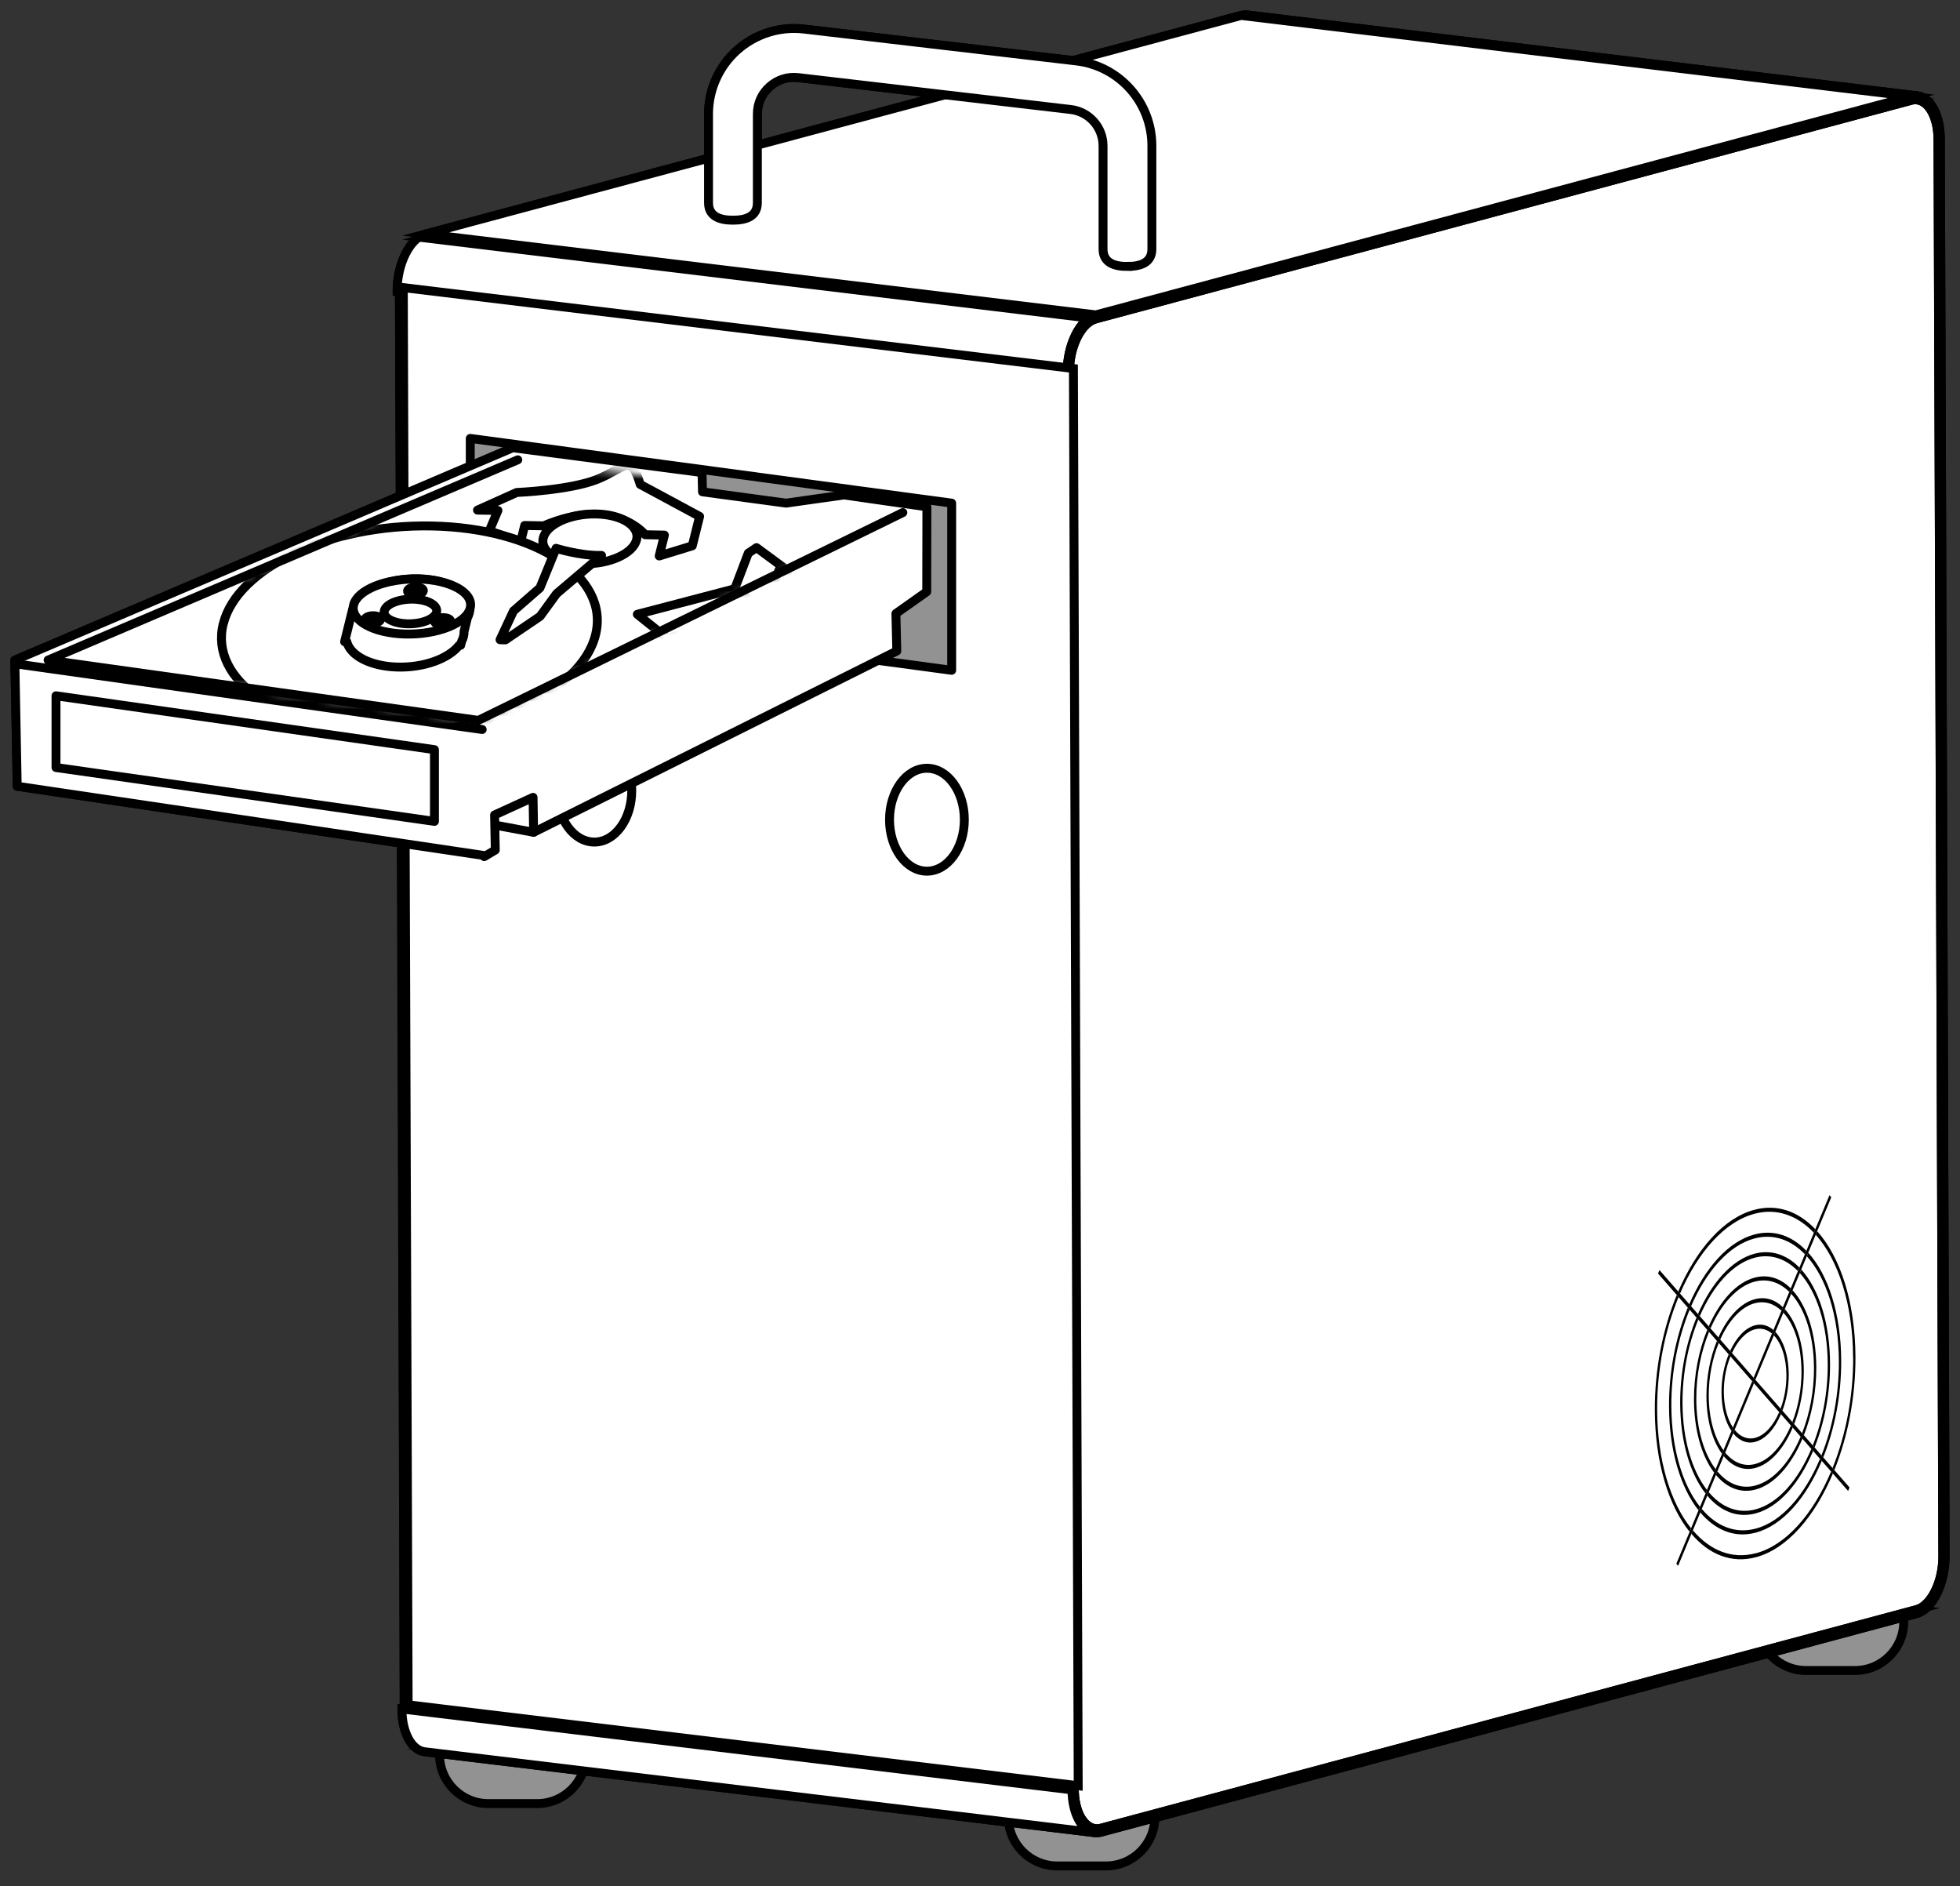 <svg width="264" height="254" viewBox="0 0 264 254" fill="none" xmlns="http://www.w3.org/2000/svg">
<rect x="0" y="0" width="264" height="254" fill="#333333" stroke="none"/>
<path d="M72.359 226.912H65.78C62.147 226.912 59.201 229.858 59.201 233.491V236.292C59.201 239.926 62.147 242.871 65.78 242.871H72.359C75.992 242.871 78.937 239.926 78.937 236.292V233.491C78.937 229.858 75.992 226.912 72.359 226.912Z" fill="#929292" stroke="black" stroke-width="1.2" stroke-linejoin="round"/>
<path d="M148.973 235.305H142.394C138.761 235.305 135.815 238.251 135.815 241.884V244.685C135.815 248.319 138.761 251.264 142.394 251.264H148.973C152.606 251.264 155.551 248.319 155.551 244.685V241.884C155.551 238.251 152.606 235.305 148.973 235.305Z" fill="#929292" stroke="black" stroke-width="1.2" stroke-linejoin="round"/>
<path d="M249.846 208.991H243.267C239.634 208.991 236.688 211.936 236.688 215.569V218.371C236.688 222.004 239.634 224.949 243.267 224.949H249.846C253.479 224.949 256.424 222.004 256.424 218.371V215.569C256.424 211.936 253.479 208.991 249.846 208.991Z" fill="#929292" stroke="black" stroke-width="1.2" stroke-linejoin="round"/>
<path d="M54.443 230.048L54.147 113.562L2.318 105.876L2 88.897L53.933 66.754L53.801 39.327L53.489 39.289C53.473 35.577 55.205 32.085 57.349 31.509L95.439 21.301V15.353C95.439 12.069 96.848 8.933 99.299 6.752C101.749 4.57 105.027 3.534 108.289 3.917L144.499 8.155L167.168 2.081C167.464 2.004 167.75 1.982 168.024 2.015L258.277 12.908C258.266 12.908 258.256 12.908 258.245 12.908C259.999 13.089 261.331 15.441 261.348 18.67H261.353L262 209.512C262.016 213.223 260.284 216.715 258.14 217.291L148.315 246.719C147.931 246.818 147.564 246.818 147.219 246.736C147.301 246.758 147.378 246.774 147.46 246.785L57.2 235.892C55.457 235.684 54.147 233.337 54.13 230.13L54.443 230.169C54.443 230.13 54.443 230.086 54.443 230.048ZM54.443 230.048L70.418 231.978M102.018 19.536V15.348C102.018 13.922 102.604 12.612 103.673 11.664C104.742 10.715 106.107 10.282 107.527 10.452L127.302 12.766L102.018 19.542V19.536ZM146.215 43.8C146.259 43.757 146.309 43.718 146.352 43.674C146.303 43.718 146.259 43.757 146.21 43.8H146.215ZM146.062 43.97C146.018 44.02 145.969 44.069 145.925 44.118C145.941 44.102 145.952 44.086 145.969 44.069C145.996 44.036 146.029 44.003 146.062 43.97ZM146.045 246.062C146.045 246.062 146.056 246.078 146.067 246.083C146.062 246.078 146.051 246.067 146.045 246.062ZM258.502 13.506C258.502 13.506 258.497 13.506 258.491 13.506C258.491 13.506 258.497 13.506 258.502 13.506ZM258.809 13.621C258.809 13.621 258.826 13.626 258.831 13.632C258.826 13.632 258.815 13.621 258.809 13.621ZM259.209 13.857C259.209 13.857 259.198 13.846 259.188 13.84C259.193 13.846 259.204 13.851 259.209 13.857ZM259.752 14.372C259.752 14.372 259.741 14.355 259.73 14.35C259.736 14.355 259.747 14.366 259.752 14.372ZM259.993 14.69C259.966 14.651 259.939 14.613 259.911 14.575C259.939 14.613 259.971 14.651 259.999 14.695L259.993 14.69ZM260.152 14.947C260.152 14.947 260.174 14.986 260.185 15.002C260.174 14.986 260.169 14.969 260.158 14.953C260.158 14.953 260.158 14.953 260.158 14.947H260.152ZM260.405 15.441C260.405 15.441 260.41 15.463 260.416 15.468C260.416 15.457 260.41 15.446 260.405 15.441ZM260.772 16.532C260.755 16.471 260.739 16.406 260.723 16.346C260.739 16.406 260.755 16.471 260.772 16.537V16.532ZM260.887 17.053C260.876 17.003 260.865 16.948 260.86 16.899C260.871 16.948 260.882 17.003 260.892 17.053H260.887ZM261.019 18.16C261.019 18.16 261.019 18.111 261.013 18.083C261.013 18.111 261.013 18.133 261.019 18.16Z" stroke="black" stroke-width="1.2" stroke-linecap="round" stroke-linejoin="round"/>
<path d="M171.428 198.701L261.688 209.594C261.704 213.009 260.114 216.227 258.135 216.754L167.876 205.86C169.85 205.329 171.445 202.116 171.428 198.701Z" fill="white" stroke="black" stroke-width="1.2" stroke-miterlimit="10"/>
<path d="M170.781 7.859L261.041 18.752L261.687 209.594L171.428 198.701L170.781 7.859Z" fill="white" stroke="black" stroke-width="1.2" stroke-miterlimit="10"/>
<path d="M167.958 2.558L258.217 13.451C259.818 13.643 261.024 15.797 261.041 18.752L170.781 7.859C170.765 4.904 169.559 2.75 167.958 2.558Z" fill="white" stroke="black" stroke-width="1.2" stroke-miterlimit="10"/>
<path d="M167.958 2.558L258.217 13.451C257.965 13.418 257.702 13.44 257.433 13.511L167.174 2.618C167.442 2.547 167.706 2.525 167.958 2.558Z" fill="white" stroke="black" stroke-width="1.2" stroke-miterlimit="10"/>
<path d="M168.024 2.015L258.283 12.908C258.009 12.875 257.724 12.897 257.428 12.974L167.169 2.081C167.46 2.004 167.75 1.982 168.024 2.015Z" fill="white" stroke="black" stroke-width="1.2" stroke-miterlimit="10"/>
<path d="M167.881 205.86L258.135 216.754L148.309 246.182L58.056 235.289L167.881 205.86Z" fill="white" stroke="black" stroke-width="1.2" stroke-miterlimit="10"/>
<path d="M147.526 246.242L57.267 235.349C57.519 235.382 57.782 235.36 58.051 235.289L148.31 246.182C148.041 246.253 147.778 246.275 147.526 246.242Z" fill="white" stroke="black" stroke-width="1.2" stroke-miterlimit="10"/>
<path d="M147.602 42.94C146.616 43.203 145.722 44.14 145.081 45.434C114.994 41.805 84.908 38.17 54.821 34.541C55.463 33.247 56.356 32.31 57.343 32.047C84.42 35.314 120.526 39.672 147.602 42.94Z" fill="white" stroke="black" stroke-width="1.2" stroke-miterlimit="10"/>
<path d="M145.081 45.434C144.44 46.733 144.045 48.389 144.05 50.099L53.791 39.206C53.786 37.496 54.175 35.835 54.822 34.541C84.908 38.17 114.995 41.805 145.081 45.434Z" fill="white" stroke="black" stroke-width="1.2" stroke-miterlimit="10"/>
<path d="M57.343 31.509L147.602 42.402C145.459 42.978 143.726 46.47 143.743 50.182L53.483 39.288C53.467 35.572 55.194 32.079 57.343 31.509Z" fill="white" stroke="black" stroke-width="1.2" stroke-miterlimit="10"/>
<path d="M167.174 2.618L257.428 13.511L147.602 42.94L57.349 32.047L167.174 2.618Z" fill="white" stroke="black" stroke-width="1.2" stroke-miterlimit="10"/>
<path d="M147.602 42.94L257.428 13.511C259.401 12.979 261.019 15.331 261.035 18.752L261.682 209.594C261.698 213.009 260.109 216.227 258.13 216.754L148.304 246.182C146.331 246.714 144.713 244.356 144.697 240.941L144.05 50.099C144.033 46.678 145.623 43.466 147.602 42.94Z" fill="white" stroke="black" stroke-width="1.2" stroke-miterlimit="10"/>
<path d="M147.603 42.402L257.428 12.974C259.572 12.398 261.331 14.953 261.353 18.67L262 209.511C262.017 213.228 260.284 216.721 258.141 217.291L148.315 246.719C146.172 247.295 144.412 244.74 144.39 241.023L143.743 50.182C143.727 46.465 145.454 42.972 147.603 42.402ZM144.703 240.941C144.719 244.356 146.336 246.714 148.31 246.182L258.135 216.753C260.109 216.222 261.704 213.009 261.688 209.594L261.041 18.752C261.024 15.331 259.407 12.979 257.434 13.511L147.608 42.94C145.635 43.471 144.039 46.678 144.056 50.099L144.703 240.941Z" fill="white" stroke="black" stroke-width="1.2" stroke-miterlimit="10"/>
<path d="M53.796 39.206L144.055 50.099L144.702 240.941L54.443 230.048L53.796 39.206Z" fill="white" stroke="black" stroke-width="1.2" stroke-miterlimit="10"/>
<path d="M54.322 38.729L144.582 49.623L145.228 240.464L54.975 229.571L54.322 38.729Z" fill="white" stroke="black" stroke-width="1.2" stroke-miterlimit="10"/>
<path d="M144.39 241.023V240.903L54.443 230.048C54.46 232.997 55.666 235.157 57.267 235.349L146.046 246.062C145.054 245.102 144.396 243.277 144.385 241.023H144.39ZM146.928 246.072C146.928 246.072 146.885 246.051 146.863 246.04C146.885 246.051 146.907 246.062 146.928 246.072ZM147.296 246.199C147.296 246.199 147.257 246.193 147.241 246.188C147.257 246.188 147.279 246.193 147.296 246.199ZM146.249 245.601C146.282 245.634 146.314 245.667 146.353 245.694C146.32 245.667 146.287 245.634 146.249 245.601ZM144.725 241.539C144.725 241.583 144.73 241.626 144.736 241.67C144.736 241.626 144.73 241.583 144.725 241.539ZM144.774 242.109C144.779 242.169 144.79 242.229 144.801 242.29C144.79 242.229 144.785 242.169 144.774 242.109ZM145.322 244.214C145.322 244.214 145.328 244.236 145.333 244.241C145.333 244.23 145.328 244.22 145.322 244.214ZM145.53 244.647C145.547 244.675 145.563 244.702 145.58 244.729C145.563 244.702 145.547 244.68 145.53 244.647ZM145.75 245.003C145.777 245.042 145.805 245.08 145.832 245.119C145.805 245.08 145.777 245.047 145.75 245.003ZM145.991 245.321C146.024 245.36 146.057 245.398 146.09 245.431C146.057 245.393 146.024 245.36 145.991 245.321Z" fill="white"/>
<path d="M146.632 245.903C146.6 245.881 146.572 245.859 146.539 245.837M144.856 242.652C144.867 242.712 144.878 242.767 144.889 242.827M144.971 243.178C144.982 243.227 144.999 243.282 145.01 243.331M145.119 243.677C145.136 243.721 145.147 243.764 145.163 243.808M144.39 241.023V240.903L54.443 230.048C54.46 232.997 55.666 235.157 57.267 235.349L146.046 246.062C145.054 245.102 144.396 243.277 144.385 241.023H144.39ZM146.928 246.072C146.928 246.072 146.885 246.051 146.863 246.04C146.885 246.051 146.907 246.062 146.928 246.072ZM147.296 246.199C147.296 246.199 147.257 246.193 147.241 246.188C147.257 246.188 147.279 246.193 147.296 246.199ZM146.249 245.601C146.282 245.634 146.314 245.667 146.353 245.694C146.32 245.667 146.287 245.634 146.249 245.601ZM144.725 241.539C144.725 241.583 144.73 241.626 144.736 241.67C144.736 241.626 144.73 241.583 144.725 241.539ZM144.774 242.109C144.779 242.169 144.79 242.229 144.801 242.29C144.79 242.229 144.785 242.169 144.774 242.109ZM145.322 244.214C145.322 244.214 145.328 244.236 145.333 244.241C145.333 244.23 145.328 244.22 145.322 244.214ZM145.53 244.647C145.547 244.675 145.563 244.702 145.58 244.729C145.563 244.702 145.547 244.68 145.53 244.647ZM145.75 245.003C145.777 245.042 145.805 245.08 145.832 245.119C145.805 245.08 145.777 245.047 145.75 245.003ZM145.991 245.321C146.024 245.36 146.057 245.398 146.09 245.431C146.057 245.393 146.024 245.36 145.991 245.321Z" stroke="black" stroke-width="1.2" stroke-miterlimit="10"/>
<path d="M147.46 246.785L57.201 235.892C55.463 235.684 54.147 233.337 54.131 230.13L144.39 241.023C144.407 244.23 145.717 246.577 147.46 246.785Z" fill="white" stroke="black" stroke-width="1.2" stroke-miterlimit="10"/>
<path d="M167.168 2.081L257.427 12.974L147.602 42.402L57.343 31.509L167.168 2.081Z" fill="white" stroke="black" stroke-width="1.2" stroke-miterlimit="10"/>
<path d="M249.599 182.775C249.566 175.571 247.598 169.656 244.566 166.268L244.764 165.796C247.872 169.261 249.879 175.319 249.917 182.687C249.944 188.153 248.881 193.476 247.077 197.955L246.836 197.681C248.596 193.312 249.632 188.109 249.61 182.775H249.599Z" fill="black"/>
<path d="M247.685 183.29C247.658 177.123 245.969 172.052 243.365 169.162L243.563 168.691C246.238 171.662 247.97 176.865 247.998 183.208C248.02 187.879 247.115 192.423 245.58 196.256L245.339 195.976C246.83 192.254 247.707 187.829 247.685 183.29Z" fill="black"/>
<path d="M246.184 183.69C246.156 178.329 244.687 173.926 242.423 171.427L242.62 170.955C244.956 173.537 246.469 178.076 246.496 183.603C246.518 187.648 245.734 191.59 244.413 194.912L244.172 194.633C245.449 191.415 246.206 187.599 246.184 183.685V183.69Z" fill="black"/>
<path d="M244.331 184.189C244.309 179.825 243.108 176.251 241.261 174.228L241.458 173.756C243.377 175.862 244.621 179.573 244.643 184.107C244.66 187.38 244.035 190.57 242.971 193.268L242.73 192.988C243.75 190.395 244.347 187.33 244.336 184.189H244.331Z" fill="black"/>
<path d="M242.647 184.639C242.631 181.179 241.677 178.345 240.202 176.755L240.4 176.284C241.94 177.956 242.943 180.922 242.96 184.551C242.971 187.128 242.488 189.639 241.66 191.766L241.419 191.486C242.203 189.458 242.664 187.073 242.653 184.633L242.647 184.639Z" fill="black"/>
<path d="M240.619 185.181C240.608 182.819 239.945 180.889 238.931 179.825L239.128 179.354C240.214 180.5 240.921 182.566 240.932 185.099C240.937 186.826 240.625 188.515 240.076 189.962L239.835 189.682C240.334 188.339 240.63 186.782 240.619 185.181Z" fill="black"/>
<path d="M238.673 179.579L238.87 179.107L239.956 176.498L240.147 176.032L241.008 173.965L241.2 173.493L242.17 171.163L242.368 170.692L243.113 168.894L243.311 168.422L244.319 165.999L244.511 165.528L246.419 160.945L246.66 161.224L244.758 165.796L244.566 166.268L243.557 168.691L243.36 169.162L242.614 170.955L242.423 171.427L241.452 173.757L241.26 174.223L240.4 176.284L240.208 176.755L239.128 179.354L238.93 179.82L236.441 185.806L236.2 185.527L238.673 179.579Z" fill="black"/>
<path d="M236.436 193.613C237.724 193.268 238.876 191.947 239.643 190.159L239.884 190.439C239.062 192.369 237.823 193.783 236.436 194.156C235.296 194.463 234.249 194.008 233.448 193.01L233.646 192.539C234.391 193.476 235.373 193.904 236.436 193.619V193.613Z" fill="black"/>
<path d="M236.453 197.127C238.377 196.612 240.087 194.638 241.222 191.963L241.463 192.243C240.274 195.055 238.47 197.127 236.453 197.67C234.824 198.109 233.328 197.473 232.171 196.075L232.368 195.603C233.47 196.941 234.896 197.549 236.453 197.133V197.127Z" fill="black"/>
<path d="M236.469 200.033C238.914 199.38 241.091 196.87 242.533 193.46L242.774 193.739C241.277 197.286 239.013 199.896 236.469 200.581C234.435 201.124 232.571 200.345 231.124 198.607L231.321 198.136C232.714 199.808 234.512 200.559 236.469 200.038V200.033Z" fill="black"/>
<path d="M236.37 179.008C235.147 179.337 234.051 180.538 233.283 182.194L233.042 181.914C233.864 180.127 235.048 178.828 236.37 178.471C237.291 178.224 238.151 178.471 238.875 179.107L238.678 179.579C238.014 179.008 237.219 178.784 236.37 179.008Z" fill="black"/>
<path d="M232.84 182.375L233.081 182.654C232.517 184.058 232.177 185.724 232.188 187.44C232.199 189.425 232.665 191.102 233.416 192.221L233.218 192.698C232.396 191.497 231.886 189.677 231.875 187.528C231.864 185.686 232.226 183.888 232.84 182.38V182.375Z" fill="black"/>
<path d="M225.85 174.381L226.091 174.661C224.266 179.091 223.18 184.397 223.208 189.847C223.24 196.672 225.006 202.341 227.774 205.795L227.577 206.266C224.737 202.73 222.928 196.924 222.895 189.929C222.868 184.348 223.981 178.915 225.85 174.381Z" fill="black"/>
<path d="M227.583 206.266L227.775 205.795L228.783 203.371L228.981 202.905L229.726 201.107L229.918 200.636L230.889 198.306L231.086 197.834L231.941 195.773L232.138 195.302L233.218 192.698L233.421 192.221L236.009 185.993L236.25 186.272L233.646 192.533L233.449 193.005L232.374 195.603L232.177 196.069L231.322 198.13L231.124 198.602L230.159 200.926L229.962 201.403L229.216 203.196L229.019 203.662L228.016 206.085L227.818 206.557L226.031 210.855L225.79 210.575L227.583 206.266Z" fill="black"/>
<path d="M236.485 203.245C239.505 202.434 242.197 199.331 243.973 195.11L244.215 195.389C242.378 199.748 239.599 202.955 236.485 203.788C234.007 204.451 231.732 203.509 229.961 201.403L230.158 200.932C231.874 202.971 234.084 203.892 236.485 203.245Z" fill="black"/>
<path d="M236.496 205.844C239.983 204.912 243.091 201.316 245.142 196.442L245.383 196.721C243.278 201.732 240.082 205.422 236.496 206.381C233.662 207.143 231.047 206.063 229.019 203.662L229.216 203.191C231.195 205.531 233.733 206.579 236.496 205.838V205.844Z" fill="black"/>
<path d="M236.354 175.489C234.501 175.988 232.84 177.841 231.705 180.379L231.464 180.099C232.654 177.424 234.402 175.472 236.354 174.952C237.763 174.573 239.079 174.995 240.153 176.032L239.956 176.503C238.931 175.533 237.692 175.138 236.354 175.494V175.489Z" fill="black"/>
<path d="M231.261 180.565L231.502 180.845C230.647 182.928 230.143 185.423 230.159 187.983C230.176 191.064 230.938 193.646 232.144 195.296L231.947 195.768C230.669 194.035 229.863 191.311 229.847 188.065C229.836 185.373 230.362 182.753 231.261 180.565Z" fill="black"/>
<path d="M236.337 172.583C233.958 173.219 231.831 175.615 230.395 178.882L230.153 178.608C231.65 175.204 233.865 172.709 236.337 172.046C238.152 171.558 239.835 172.134 241.205 173.493L241.008 173.965C239.692 172.666 238.075 172.123 236.337 172.589V172.583Z" fill="black"/>
<path d="M236.321 169.371C233.366 170.16 230.729 173.153 228.947 177.232L228.706 176.953C230.537 172.737 233.267 169.645 236.315 168.828C238.574 168.225 240.668 168.954 242.362 170.686L242.165 171.158C240.526 169.491 238.497 168.784 236.315 169.371H236.321Z" fill="black"/>
<path d="M236.31 166.772C232.889 167.688 229.83 171.163 227.779 175.9L227.538 175.621C229.643 170.752 232.79 167.178 236.304 166.235C238.925 165.533 241.353 166.399 243.305 168.428L243.108 168.899C241.205 166.931 238.848 166.092 236.304 166.778L236.31 166.772Z" fill="black"/>
<path d="M228.509 177.424L228.751 177.704C227.402 180.977 226.602 184.902 226.623 188.931C226.645 193.915 227.917 198.07 229.918 200.636L229.721 201.107C227.654 198.454 226.338 194.167 226.311 189.013C226.289 184.852 227.117 180.807 228.509 177.424Z" fill="black"/>
<path d="M227.341 176.086L227.582 176.366C226.025 180.149 225.099 184.683 225.12 189.331C225.148 195.126 226.634 199.945 228.974 202.9L228.777 203.371C226.37 200.334 224.835 195.373 224.808 189.414C224.786 184.628 225.734 179.973 227.335 176.086H227.341Z" fill="black"/>
<path d="M236.293 163.455C232.275 164.53 228.689 168.625 226.288 174.195L226.047 173.916C228.503 168.209 232.176 164.015 236.293 162.913C239.374 162.085 242.225 163.121 244.516 165.528L244.319 165.999C242.082 163.653 239.303 162.644 236.299 163.45L236.293 163.455Z" fill="black"/>
<path d="M223.52 171.026L226.047 173.915L226.289 174.19L227.538 175.62L227.78 175.9L228.706 176.958L228.953 177.232L230.153 178.608L230.395 178.888L231.458 180.099L231.699 180.379L233.043 181.914L233.284 182.188L236.2 185.527L236.442 185.806L239.835 189.682L240.076 189.956L241.419 191.491L241.661 191.771L242.724 192.988L242.965 193.262L244.166 194.638L244.413 194.912L245.334 195.976L245.58 196.25L246.83 197.681L247.072 197.955L249.122 200.301L248.93 200.773L246.874 198.427L246.633 198.152L245.383 196.722L245.142 196.442L244.215 195.384L243.974 195.11L242.774 193.734L242.532 193.46L241.469 192.243L241.228 191.963L239.884 190.433L239.643 190.154L236.25 186.272L236.009 185.993L233.086 182.654L232.84 182.375L231.502 180.845L231.261 180.565L230.197 179.348L229.956 179.074L228.756 177.704L228.509 177.424L227.582 176.366L227.341 176.086L226.091 174.661L225.85 174.381L223.328 171.492L223.52 171.026Z" fill="black"/>
<path d="M229.955 179.074L230.197 179.348C229.111 182.002 228.464 185.17 228.481 188.432C228.497 192.418 229.5 195.746 231.085 197.834L230.887 198.306C229.237 196.135 228.19 192.67 228.168 188.515C228.152 185.127 228.821 181.826 229.955 179.074Z" fill="black"/>
<path d="M236.513 209.161C240.597 208.064 244.237 203.859 246.638 198.147L246.879 198.421C244.423 204.265 240.695 208.574 236.518 209.693C233.223 210.575 230.186 209.331 227.823 206.546L228.021 206.074C230.329 208.793 233.294 210.016 236.518 209.15L236.513 209.161Z" fill="black"/>
<path d="M128.185 90.262L63.341 81.546V59.035L128.185 67.752V90.262Z" fill="#929292" stroke="black" stroke-width="1.2" stroke-linejoin="round"/>
<path d="M71.877 112.076L66.636 111.1" stroke="black" stroke-width="1.2" stroke-linecap="round" stroke-linejoin="round"/>
<path d="M65.265 115.212L64.947 98.233L123.656 69.37" stroke="black" stroke-width="1.2" stroke-linecap="round" stroke-linejoin="round"/>
<path d="M151.862 35.884C150.047 35.884 148.573 35.352 148.573 33.538V19.646C148.573 17.14 146.698 15.035 144.214 14.745L107.522 10.452C106.102 10.288 104.737 10.715 103.668 11.664C102.599 12.612 102.012 13.922 102.012 15.348V27.304C102.012 29.119 100.538 29.651 98.723 29.651C96.908 29.651 95.434 29.119 95.434 27.304V15.348C95.434 12.064 96.843 8.928 99.293 6.746C101.749 4.564 105.022 3.528 108.284 3.912L144.976 8.204C150.777 8.884 155.151 13.802 155.151 19.64V33.532C155.151 35.347 153.677 35.879 151.862 35.879V35.884Z" fill="white" stroke="black" stroke-width="1.2" stroke-miterlimit="10"/>
<path d="M124.852 117.312C127.634 117.312 129.89 114.209 129.89 110.382C129.89 106.555 127.634 103.453 124.852 103.453C122.069 103.453 119.813 106.555 119.813 110.382C119.813 114.209 122.069 117.312 124.852 117.312Z" fill="white" stroke="black" stroke-width="1.2" stroke-miterlimit="10"/>
<path d="M80.056 113.392C82.838 113.392 85.094 110.289 85.094 106.462C85.094 102.635 82.838 99.533 80.056 99.533C77.273 99.533 75.018 102.635 75.018 106.462C75.018 110.289 77.273 113.392 80.056 113.392Z" fill="white" stroke="black" stroke-width="1.2" stroke-miterlimit="10"/>
<path d="M68.79 60.412L2 88.897L2.318 105.876L65.265 115.212L65.221 115.354L66.712 114.466L66.619 109.741L71.8 107.372L71.876 112.076L120.794 87.669L120.674 82.62L124.824 79.687L124.846 68.246L113.678 66.65L105.883 67.752L94.622 66.228L94.562 63.635L68.9 60.269" fill="white"/>
<path d="M68.79 60.412L2 88.897L2.318 105.876L65.265 115.212L65.221 115.354L66.712 114.466L66.619 109.741L71.8 107.372L71.876 112.076L120.794 87.669L120.674 82.62L124.824 79.687L124.846 68.246L113.678 66.65L105.883 67.752L94.622 66.228L94.562 63.635L68.9 60.269" stroke="black" stroke-width="1.2" stroke-linecap="round" stroke-linejoin="round"/>
<path d="M2.559 89.456L64.946 98.233" stroke="black" stroke-width="1.2" stroke-linecap="round" stroke-linejoin="round"/>
<mask id="mask0_208_1697" style="mask-type:luminance" maskUnits="userSpaceOnUse" x="6" y="61" width="116" height="37">
<path d="M121.606 69.024L64.427 97.005L6.479 88.886L69.744 61.919C70.863 61.651 121.606 69.024 121.606 69.024Z" fill="white"/>
</mask>
<g mask="url(#mask0_208_1697)">
<path d="M88.794 74.863L89.491 72.056L86.898 72.007C86.898 72.007 82.781 66.733 73.209 70.811L70.67 70.762L70.138 72.917L65.906 71.491L67.069 68.739L64.316 68.69L69.601 66.316C69.601 66.316 76.832 66.02 80.505 64.523C84.195 63.021 84.957 60.954 86.234 65.231L94.233 69.54L93.246 73.498L88.794 74.868V74.863Z" fill="white" stroke="black" stroke-width="1.2" stroke-linecap="round" stroke-linejoin="round"/>
<path d="M73.175 72.434C72.715 74.276 75.138 75.833 78.597 75.915C82.073 75.992 85.275 74.55 85.74 72.692C86.201 70.833 83.745 69.271 80.264 69.211C76.799 69.15 73.63 70.598 73.175 72.44V72.434Z" fill="white" stroke="black" stroke-width="1.2" stroke-linecap="round" stroke-linejoin="round"/>
<path d="M30.063 84.029C28.21 91.573 37.596 98.107 51.263 98.639C65.199 99.182 78.269 93.299 80.215 85.487C82.161 77.67 72.167 71.102 58.143 70.828C44.388 70.565 31.922 76.48 30.069 84.029H30.063Z" fill="white" stroke="black" stroke-width="1.2" stroke-linecap="round" stroke-linejoin="round"/>
<path d="M56.384 77.938C60.331 78.031 63.225 79.725 63.291 81.842C63.297 82.061 63.275 82.291 63.22 82.516C63.165 82.741 63.078 82.966 62.962 83.179L62.507 85.027C62.513 85.246 62.491 85.471 62.436 85.696C62.381 85.92 62.294 86.151 62.178 86.37L62.047 86.896H61.839C60.435 88.7 57.058 89.944 53.451 89.824C49.865 89.709 47.19 88.278 46.713 86.43V86.425L46.417 86.414L47.486 82.088C48.078 79.687 52.053 77.829 56.395 77.938H56.384Z" fill="white" stroke="black" stroke-width="1.2" stroke-linecap="round" stroke-linejoin="round"/>
<path d="M47.629 81.463C47.125 83.497 50.206 85.252 54.52 85.378C58.868 85.504 62.826 83.941 63.336 81.885C63.846 79.83 60.71 78.07 56.357 77.966C52.032 77.862 48.134 79.424 47.629 81.463Z" fill="white" stroke="black" stroke-width="1.2" stroke-linecap="round" stroke-linejoin="round"/>
<path d="M51.762 82.247C51.537 83.163 52.924 83.947 54.86 84.002C56.806 84.056 58.571 83.36 58.801 82.439C59.026 81.518 57.628 80.734 55.682 80.68C53.741 80.63 51.987 81.332 51.762 82.247Z" fill="white" stroke="black" stroke-width="1.2" stroke-linecap="round" stroke-linejoin="round"/>
<path d="M54.903 79.534C54.837 79.808 55.254 80.043 55.835 80.06C56.422 80.076 56.954 79.863 57.02 79.588C57.085 79.314 56.669 79.079 56.082 79.062C55.495 79.046 54.969 79.26 54.898 79.534H54.903Z" fill="white" stroke="black" stroke-width="1.2" stroke-linecap="round" stroke-linejoin="round"/>
<path d="M58.56 83.645C58.494 83.919 58.91 84.161 59.502 84.177C60.089 84.194 60.626 83.985 60.692 83.706C60.758 83.426 60.341 83.19 59.749 83.174C59.157 83.157 58.625 83.371 58.56 83.645Z" fill="white" stroke="black" stroke-width="1.2" stroke-linecap="round" stroke-linejoin="round"/>
<path d="M49.158 83.382C49.093 83.656 49.504 83.892 50.085 83.909C50.666 83.925 51.192 83.717 51.264 83.442C51.335 83.168 50.913 82.933 50.331 82.916C49.75 82.9 49.224 83.108 49.158 83.388V83.382Z" fill="white" stroke="black" stroke-width="1.2" stroke-linecap="round" stroke-linejoin="round"/>
<path d="M74.897 73.838C74.897 73.838 78.175 74.863 81.026 74.797L74.968 79.945L72.748 82.993L68.072 86.167L67.353 86.145L69.163 82.275L72.726 79.166L74.903 73.838H74.897Z" fill="white" stroke="black" stroke-width="1.2" stroke-linecap="round" stroke-linejoin="round"/>
<path d="M106.096 76.836L104.901 76.809L102.884 82.341L98.964 79.287L100.789 74.49L101.897 73.744L106.096 76.836Z" fill="white" stroke="black" stroke-width="1.2" stroke-linecap="round" stroke-linejoin="round"/>
<path d="M98.965 79.287L85.846 82.724L89.886 85.975L102.884 82.341L98.965 79.287Z" fill="white" stroke="black" stroke-width="1.2" stroke-linecap="round" stroke-linejoin="round"/>
</g>
<path d="M69.743 61.919L6.479 88.886L64.426 97.005L121.605 69.024" stroke="black" stroke-width="1.2" stroke-linecap="round" stroke-linejoin="round"/>
<path d="M58.517 110.607L7.543 103.354V93.694L58.517 100.947V110.607Z" stroke="black" stroke-width="1.2" stroke-linecap="round" stroke-linejoin="round"/>
</svg>
